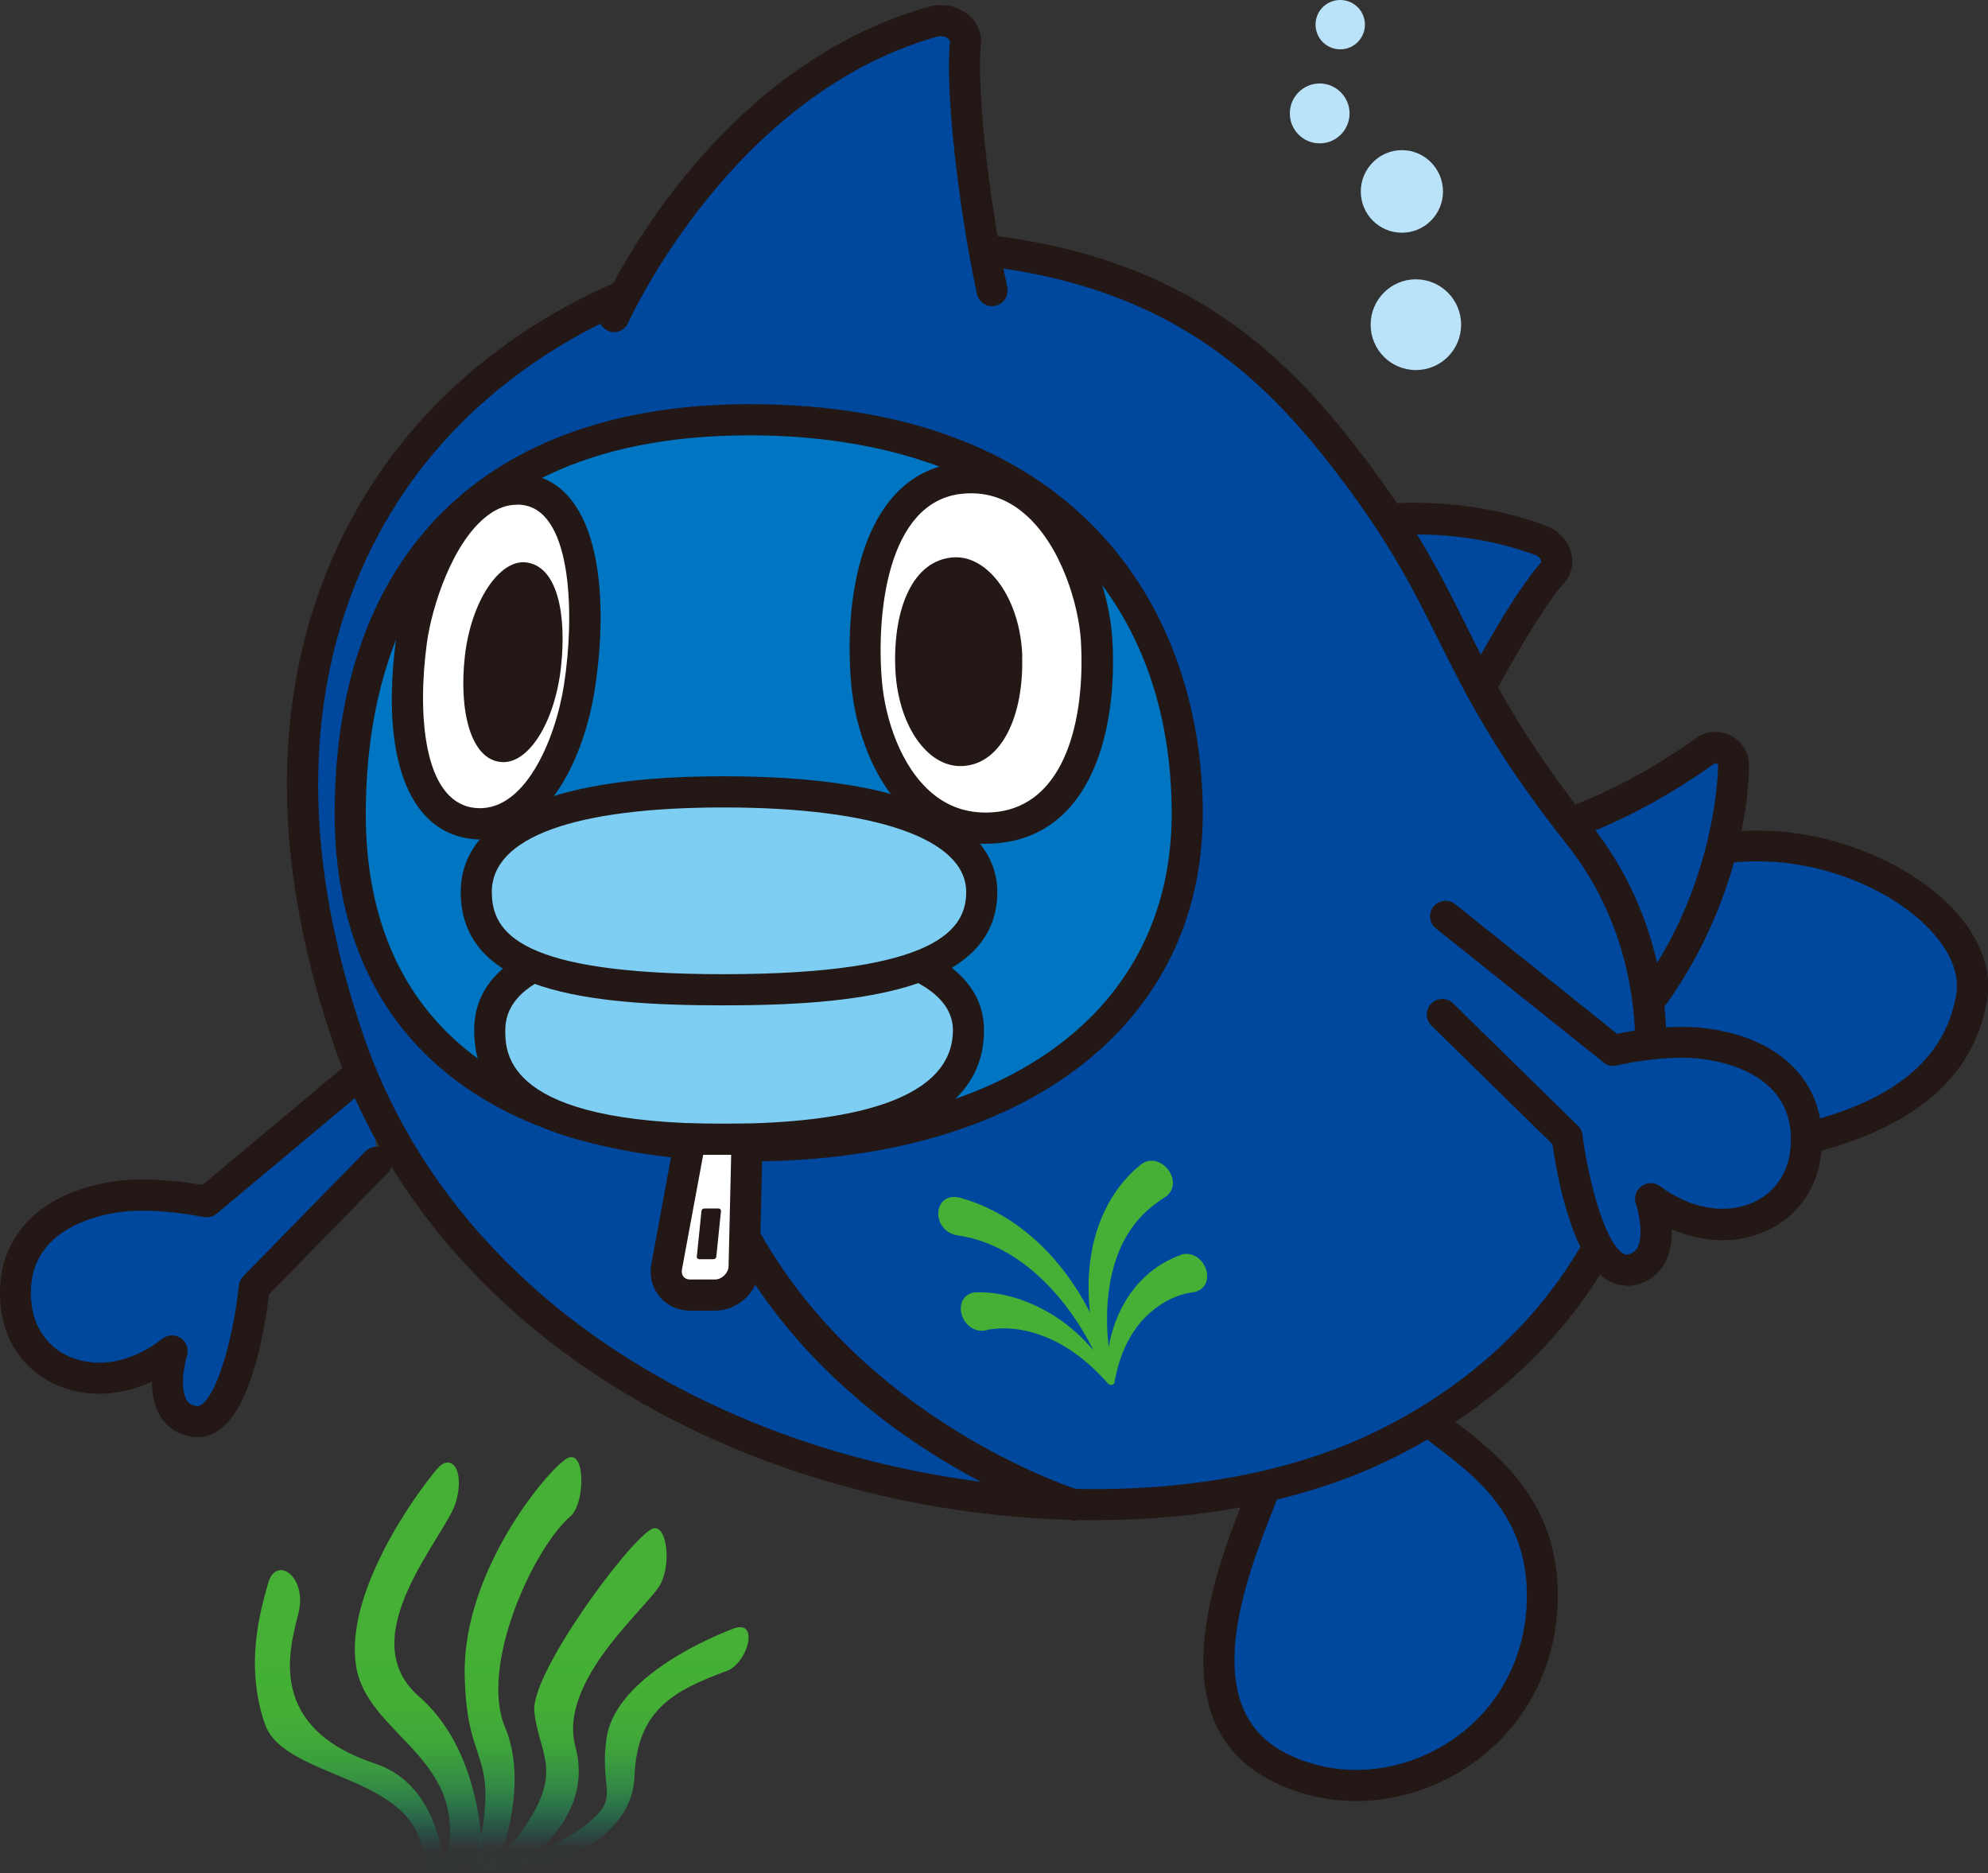 <svg width="138" height="130" viewBox="0 0 138 130" fill="none" xmlns="http://www.w3.org/2000/svg">
<rect x="0" y="0" width="138" height="130" fill="#333333" stroke="none"/>
<g clip-path="url(#clip0_55_1611)">
<path d="M100.167 13.292C100.167 14.866 98.897 16.152 97.314 16.152C95.732 16.152 94.461 14.866 94.461 13.292C94.461 11.718 95.744 10.42 97.314 10.42C98.885 10.42 100.167 11.706 100.167 13.292Z" fill="#BAE3F9"/>
<path d="M101.426 22.534C101.426 24.277 100.024 25.683 98.285 25.683C96.547 25.683 95.145 24.277 95.145 22.534C95.145 20.791 96.559 19.385 98.285 19.385C100.012 19.385 101.426 20.791 101.426 22.534Z" fill="#BAE3F9"/>
<path d="M93.682 7.872C93.682 9.026 92.747 9.951 91.608 9.951C90.47 9.951 89.535 9.026 89.535 7.872C89.535 6.718 90.47 5.793 91.608 5.793C92.747 5.793 93.682 6.73 93.682 7.872Z" fill="#BAE3F9"/>
<path d="M94.749 1.707C94.749 2.656 93.982 3.425 93.035 3.425C92.088 3.425 91.321 2.656 91.321 1.707C91.321 0.757 92.088 0 93.035 0C93.982 0 94.749 0.769 94.749 1.707Z" fill="#BAE3F9"/>
<path fill-rule="evenodd" clip-rule="evenodd" d="M108.511 87.516C108.511 87.516 116.339 81.218 119.18 80.305C122.021 79.392 135.195 78.995 136.849 69.236C137.832 63.456 127.559 56.99 118.053 59.141C108.547 61.304 111.879 71.64 110.333 74.717C108.786 77.793 108.87 80.762 104.939 82.817" fill="#00489E"/>
<path d="M108.511 88.598C108.199 88.598 107.875 88.453 107.672 88.189C107.3 87.72 107.372 87.047 107.839 86.663C108.655 86.002 115.907 80.209 118.856 79.26C119.407 79.079 120.235 78.935 121.265 78.743C125.905 77.913 134.548 76.363 135.794 69.032C136.058 67.482 135.267 65.727 133.553 64.105C130.532 61.232 124.466 58.781 118.305 60.187C112.287 61.557 112.119 66.448 111.963 70.763C111.903 72.565 111.843 74.116 111.304 75.197C110.908 75.967 110.621 76.76 110.345 77.529C109.53 79.764 108.691 82.072 105.454 83.766C104.927 84.043 104.279 83.838 104.003 83.31C103.728 82.781 103.932 82.132 104.459 81.856C106.952 80.546 107.552 78.887 108.319 76.796C108.619 75.967 108.93 75.113 109.386 74.224C109.722 73.575 109.769 72.181 109.817 70.703C109.961 66.376 110.189 59.826 117.837 58.096C124.778 56.521 131.623 59.297 135.051 62.554C137.305 64.694 138.324 67.133 137.94 69.417C136.442 78.238 126.456 80.029 121.661 80.894C120.75 81.062 119.959 81.195 119.539 81.339C117.37 82.036 111.352 86.651 109.218 88.369C109.014 88.525 108.774 88.61 108.547 88.61L108.511 88.598Z" fill="#231815"/>
<path fill-rule="evenodd" clip-rule="evenodd" d="M25.785 73.839L14.361 83.394C14.361 83.394 10.849 82.637 7.996 83.069C4.1 83.67 0.575 85.978 1.139 90.641C1.726 95.508 7.396 97.335 11.976 93.741C11.976 93.741 10.609 98.068 13.426 98.633C16.639 99.27 17.67 89.331 17.67 89.331L26.157 80.654" fill="#00489E"/>
<path d="M13.714 99.75C13.546 99.75 13.378 99.738 13.21 99.702C12.287 99.522 11.556 99.017 11.1 98.248C10.681 97.539 10.549 96.686 10.549 95.892C8.391 96.89 6.078 97.022 4.064 96.181C1.822 95.256 0.36 93.285 0.06 90.785C-0.491 86.194 2.481 82.829 7.816 82.012C10.189 81.651 12.922 82.048 14.049 82.24L25.09 73.01C25.545 72.625 26.229 72.686 26.612 73.154C26.996 73.611 26.936 74.296 26.468 74.68L15.044 84.235C14.793 84.451 14.445 84.535 14.121 84.463C14.085 84.463 10.765 83.754 8.139 84.151C6.162 84.451 1.606 85.689 2.194 90.532C2.397 92.227 3.38 93.561 4.879 94.186C6.845 95.003 9.23 94.522 11.28 92.912C11.652 92.624 12.167 92.6 12.563 92.876C12.947 93.14 13.114 93.633 12.982 94.09C12.731 94.883 12.515 96.409 12.947 97.154C13.042 97.311 13.198 97.503 13.618 97.587C13.702 97.599 13.81 97.611 14.001 97.479C15.284 96.529 16.291 92.083 16.579 89.234C16.603 88.994 16.711 88.766 16.878 88.585L25.366 79.908C25.785 79.488 26.468 79.476 26.888 79.896C27.32 80.317 27.32 81.002 26.9 81.423L18.677 89.835C18.449 91.722 17.586 97.503 15.272 99.21C14.781 99.57 14.253 99.75 13.69 99.75H13.714Z" fill="#231815"/>
<path fill-rule="evenodd" clip-rule="evenodd" d="M81.059 40.525C81.059 40.525 94.33 32.822 106.988 37.521C107.983 37.893 108.439 39.059 107.804 39.756C106.173 41.547 102.757 47.327 100.359 52.712" fill="#00489E"/>
<path d="M100.359 53.793C100.215 53.793 100.06 53.757 99.916 53.697C99.376 53.457 99.125 52.82 99.364 52.267C101.654 47.123 105.142 41.054 106.988 39.023C106.964 38.794 106.821 38.614 106.593 38.53C94.569 34.071 81.707 41.378 81.575 41.45C81.059 41.751 80.4 41.571 80.1 41.054C79.801 40.537 79.981 39.876 80.496 39.576C81.059 39.251 94.353 31.668 107.336 36.499C108.199 36.824 108.87 37.557 109.074 38.41C109.254 39.167 109.074 39.912 108.571 40.465C107.072 42.123 103.728 47.724 101.318 53.132C101.138 53.529 100.743 53.769 100.335 53.769L100.359 53.793Z" fill="#231815"/>
<path fill-rule="evenodd" clip-rule="evenodd" d="M99.652 58.42C99.652 58.42 106.976 60.187 118.388 52.123C119.216 51.534 120.354 52.159 120.33 53.168C120.247 57.843 118.113 67.289 110.297 74.007" fill="#00489E"/>
<path d="M110.309 75.089C110.009 75.089 109.71 74.957 109.494 74.717C109.11 74.26 109.158 73.575 109.614 73.19C118.784 65.306 119.24 54.37 119.264 53.156C119.264 53.132 119.264 53.048 119.168 53C119.084 52.952 119.036 53 119.012 53C107.324 61.256 99.712 59.55 99.388 59.466C98.813 59.321 98.453 58.745 98.597 58.156C98.741 57.579 99.316 57.218 99.892 57.35C99.964 57.362 106.964 58.853 117.765 51.221C118.472 50.716 119.407 50.656 120.175 51.065C120.954 51.474 121.421 52.291 121.409 53.168C121.301 59.117 118.508 68.347 111.004 74.813C110.8 74.993 110.549 75.077 110.297 75.077L110.309 75.089Z" fill="#231815"/>
<path fill-rule="evenodd" clip-rule="evenodd" d="M87.485 88.922C87.485 88.922 88.935 98.873 88.288 101.793C87.641 104.714 80.028 118.27 88.863 122.681C96.379 126.431 106.509 121.299 107.06 111.54C107.576 102.322 99.424 99.883 97.578 96.974C95.72 94.078 93.119 92.648 93.335 88.213" fill="#00489E"/>
<path d="M94.15 125C92.16 125 90.182 124.556 88.372 123.654C80.22 119.592 84.392 108.968 86.394 103.873C86.789 102.875 87.125 102.01 87.221 101.577C87.713 99.342 86.801 91.806 86.406 89.09C86.322 88.501 86.73 87.949 87.317 87.865C87.916 87.78 88.456 88.189 88.54 88.778C88.695 89.811 90.002 99.017 89.331 102.046C89.199 102.647 88.863 103.5 88.408 104.666C86.502 109.521 82.953 118.547 89.331 121.719C92.663 123.378 96.691 123.186 100.096 121.203C103.596 119.16 105.742 115.614 105.969 111.48C106.305 105.435 102.613 102.611 99.64 100.351C98.369 99.378 97.278 98.549 96.655 97.563C96.188 96.83 95.648 96.181 95.133 95.556C93.622 93.717 92.064 91.818 92.244 88.165C92.268 87.564 92.759 87.131 93.371 87.131C93.97 87.155 94.425 87.672 94.401 88.261C94.27 91.085 95.385 92.443 96.799 94.174C97.362 94.859 97.938 95.556 98.465 96.397C98.885 97.058 99.844 97.779 100.947 98.621C103.967 100.928 108.523 104.401 108.115 111.6C107.839 116.48 105.31 120.65 101.174 123.066C98.969 124.351 96.547 125 94.15 125Z" fill="#231815"/>
<path fill-rule="evenodd" clip-rule="evenodd" d="M58.427 17.09C33.757 18.256 12.767 39.047 24.251 72.325C34.416 101.793 74.526 110.398 95.492 100.568C115.14 91.35 119.192 70.054 109.65 57.975C100.108 45.909 101.702 42.472 93.143 31.5C87.161 23.832 78.818 16.116 58.427 17.09Z" fill="#00489E"/>
<path d="M75.977 105.507C67.573 105.507 58.667 103.8 50.671 100.399C37.173 94.679 27.427 84.824 23.232 72.686C16.579 53.408 21.182 40.465 26.229 33.002C32.99 22.991 45.013 16.645 58.379 16.008C78.734 15.059 87.533 22.57 93.994 30.838C98.201 36.235 100.036 39.912 101.81 43.481C103.692 47.255 105.634 51.161 110.501 57.314C115.2 63.251 116.806 71.267 114.912 79.308C112.67 88.85 105.766 96.95 95.96 101.553C90.314 104.197 83.337 105.507 75.989 105.507H75.977ZM58.475 18.171C45.78 18.772 34.392 24.769 28.015 34.215C23.256 41.27 18.916 53.541 25.27 71.977C29.262 83.538 38.576 92.924 51.51 98.404C65.967 104.534 83.457 105.014 95.037 99.582C104.243 95.268 110.716 87.696 112.802 78.803C114.54 71.412 113.078 64.056 108.798 58.648C103.8 52.327 101.798 48.325 99.868 44.443C98.058 40.813 96.356 37.388 92.28 32.172C86.178 24.361 77.859 17.246 58.463 18.171H58.475Z" fill="#231815"/>
<path fill-rule="evenodd" clip-rule="evenodd" d="M42.627 21.969C42.627 21.969 49.772 5.757 64.744 1.514C65.931 1.178 67.13 1.959 67.01 3.041C66.71 5.817 67.442 13.533 68.856 20.178" fill="#00489E"/>
<path d="M42.627 23.051C42.484 23.051 42.328 23.015 42.196 22.955C41.657 22.714 41.405 22.077 41.645 21.524C41.944 20.839 49.173 4.795 64.457 0.469C65.428 0.192 66.495 0.409 67.226 1.034C67.861 1.574 68.185 2.344 68.089 3.149C67.813 5.721 68.496 13.256 69.923 19.938C70.043 20.527 69.671 21.092 69.096 21.224C68.508 21.356 67.945 20.972 67.813 20.395C66.459 14.061 65.608 6.057 65.943 2.92C65.943 2.884 65.955 2.8 65.823 2.68C65.68 2.56 65.38 2.452 65.032 2.548C50.743 6.598 43.682 22.245 43.611 22.402C43.431 22.81 43.035 23.051 42.627 23.051Z" fill="#231815"/>
<path fill-rule="evenodd" clip-rule="evenodd" d="M100.335 63.576L111.975 72.878C111.975 72.878 115.464 72.037 118.341 72.421C122.248 72.938 125.821 75.161 125.353 79.848C124.874 84.728 119.252 86.687 114.588 83.177C114.588 83.177 116.051 87.468 113.246 88.093C110.045 88.802 108.798 78.887 108.798 78.887L100.132 70.39" fill="#00489E"/>
<path d="M112.91 89.222C112.371 89.222 111.855 89.054 111.376 88.718C109.026 87.059 108.031 81.303 107.768 79.416L99.364 71.183C98.933 70.763 98.933 70.078 99.352 69.657C99.772 69.224 100.455 69.224 100.875 69.645L109.542 78.142C109.722 78.31 109.829 78.538 109.853 78.779C110.213 81.627 111.304 86.038 112.61 86.963C112.802 87.095 112.898 87.083 112.994 87.071C113.402 86.975 113.558 86.783 113.653 86.615C114.073 85.858 113.821 84.331 113.558 83.55C113.402 83.105 113.558 82.601 113.953 82.324C114.337 82.048 114.852 82.048 115.236 82.324C117.322 83.886 119.731 84.319 121.673 83.466C123.159 82.805 124.118 81.459 124.286 79.752C124.766 74.897 120.187 73.767 118.209 73.503C115.571 73.154 112.275 73.936 112.239 73.948C111.915 74.032 111.58 73.948 111.316 73.743L99.676 64.441C99.209 64.069 99.137 63.384 99.508 62.927C99.88 62.458 100.563 62.386 101.019 62.759L112.251 71.748C113.378 71.52 116.099 71.063 118.484 71.376C123.843 72.085 126.888 75.378 126.432 79.981C126.18 82.48 124.766 84.475 122.548 85.461C120.546 86.338 118.233 86.266 116.051 85.317C116.075 86.11 115.955 86.963 115.559 87.684C115.116 88.465 114.409 88.982 113.486 89.186C113.294 89.222 113.114 89.247 112.934 89.247L112.91 89.222Z" fill="#231815"/>
<path fill-rule="evenodd" clip-rule="evenodd" d="M82.414 56.485C82.414 71.592 69.336 79.524 52.038 79.524C34.74 79.524 24.311 71.592 24.311 56.485C24.311 41.378 32.174 29.132 52.038 29.132C71.901 29.132 82.414 41.378 82.414 56.485Z" fill="#0075C2"/>
<path d="M52.038 80.606C33.733 80.606 23.232 71.808 23.232 56.485C23.232 38.41 33.733 28.05 52.038 28.05C75.234 28.05 83.493 42.736 83.493 56.485C83.493 71.135 71.146 80.606 52.038 80.606ZM52.038 30.214C28.854 30.214 25.39 46.678 25.39 56.485C25.39 70.642 34.86 78.442 52.038 78.442C70.115 78.442 81.335 70.03 81.335 56.485C81.335 40.273 70.103 30.214 52.038 30.214Z" fill="#231815"/>
<path fill-rule="evenodd" clip-rule="evenodd" d="M50.228 64.97C38.84 64.97 33.996 67.446 33.996 71.496C33.996 76.435 38.84 79.079 50.228 79.079C61.616 79.079 67.226 76.435 67.226 71.496C67.226 67.446 61.616 64.97 50.228 64.97Z" fill="#7ECEF4"/>
<path d="M50.228 80.161C38.576 80.161 32.918 77.325 32.918 71.496C32.918 66.448 38.744 63.888 50.228 63.888C65.164 63.888 68.305 68.022 68.305 71.496C68.305 77.24 62.227 80.161 50.228 80.161ZM50.228 66.052C43.311 66.052 35.075 67.001 35.075 71.496C35.075 73.106 35.075 77.998 50.228 77.998C57.492 77.998 66.147 76.868 66.147 71.496C66.147 68.035 60.345 66.052 50.228 66.052Z" fill="#231815"/>
<path fill-rule="evenodd" clip-rule="evenodd" d="M50.228 54.959C38.12 54.959 33.074 57.735 33.074 61.905C33.074 66.833 38.432 68.696 50.228 68.696C62.023 68.696 68.149 66.833 68.149 61.905C68.149 57.735 62.335 54.959 50.228 54.959Z" fill="#7ECEF4"/>
<path d="M50.228 69.777C40.758 69.777 31.983 68.828 31.983 61.905C31.983 58.24 35.147 53.877 50.228 53.877C66.758 53.877 69.228 58.913 69.228 61.905C69.228 68.888 59.074 69.777 50.228 69.777ZM50.228 56.041C39.858 56.041 34.14 58.12 34.14 61.905C34.14 64.73 36.046 67.614 50.228 67.614C65.332 67.614 67.07 64.357 67.07 61.905C67.07 58.228 60.777 56.041 50.228 56.041Z" fill="#231815"/>
<path d="M82.018 87.083C79.225 88.057 77.475 90.556 76.96 93.489C76.9 92.972 76.864 92.455 76.852 91.951C76.792 89.511 77.259 87.071 78.554 85.245C79.201 84.295 80.064 83.586 81.011 82.997C82.222 81.903 80.484 79.824 79.201 80.822C76.276 83.177 75.21 87.107 75.665 91.085C73.759 87.372 70.666 84.235 66.638 83.129C64.78 82.661 64.565 85.365 66.423 85.737C70.606 86.302 73.963 89.835 75.905 93.717C75.15 92.84 74.299 92.059 73.328 91.422C71.601 90.292 69.527 89.595 67.597 89.703C65.967 90.064 66.734 92.588 68.389 92.347C68.652 92.251 69.024 92.227 69.336 92.203C71.242 92.107 73.244 92.852 74.91 94.138C75.605 94.667 76.252 95.28 76.852 95.953C76.912 96.073 77.032 96.121 77.139 96.121C77.271 96.121 77.391 96.025 77.379 95.856C77.667 94.27 78.278 92.768 79.297 91.638C80.232 90.617 81.503 89.835 82.894 89.679C84.572 89.295 83.697 86.699 82.018 87.059V87.083Z" fill="#45B035"/>
<path fill-rule="evenodd" clip-rule="evenodd" d="M36.598 34.011C41.165 34.828 40.901 43.313 40.218 47.688C39.535 52.075 36.993 57.795 32.642 57.122C28.53 56.485 27.763 50.356 28.566 44.479C29.082 40.657 31.851 33.17 36.598 34.011Z" fill="white"/>
<path d="M33.349 58.264C33.062 58.264 32.774 58.24 32.486 58.192C28.279 57.531 26.42 52.351 27.499 44.335C27.895 41.39 29.597 36.211 32.642 33.975C33.937 33.038 35.327 32.689 36.79 32.942C41.693 33.819 42.28 41.523 41.285 47.856C40.482 53.024 37.677 58.252 33.337 58.252L33.349 58.264ZM35.867 35.033C35.195 35.033 34.548 35.261 33.913 35.73C31.419 37.545 29.969 42.148 29.633 44.623C28.962 49.563 29.393 55.524 32.81 56.053C36.406 56.605 38.576 51.257 39.151 47.52C39.882 42.845 39.751 35.67 36.406 35.069C36.226 35.033 36.034 35.021 35.855 35.021L35.867 35.033Z" fill="#231815"/>
<path fill-rule="evenodd" clip-rule="evenodd" d="M32.27 45.525C31.839 49.358 32.678 52.736 34.812 52.892C36.658 53.036 38.492 50.2 38.935 46.366C39.367 42.52 38.648 39.287 36.526 39.035C34.692 38.806 32.714 41.679 32.27 45.525Z" fill="#231815"/>
<path fill-rule="evenodd" clip-rule="evenodd" d="M66.603 33.194C60.405 33.903 59.758 42.773 60.153 47.363C60.549 51.966 63.282 58.011 69.18 57.447C74.742 56.906 76.492 50.536 76.121 44.383C75.881 40.381 73.064 32.473 66.615 33.206L66.603 33.194Z" fill="white"/>
<path d="M68.401 58.564C66.507 58.564 64.816 57.951 63.354 56.726C60.597 54.43 59.338 50.428 59.086 47.46C58.511 40.838 60.105 32.858 66.495 32.124C68.724 31.872 70.738 32.485 72.476 33.951C75.449 36.463 77.008 41.078 77.211 44.311C77.607 50.777 75.725 57.903 69.3 58.516C69 58.54 68.712 58.564 68.425 58.564H68.401ZM66.722 34.276C61.544 34.865 60.825 42.724 61.22 47.267C61.436 49.803 62.479 53.192 64.721 55.067C65.943 56.089 67.406 56.521 69.06 56.365C73.963 55.896 75.353 49.887 75.03 44.443C74.886 42.123 73.723 37.845 71.062 35.61C69.791 34.54 68.341 34.095 66.722 34.276Z" fill="#231815"/>
<path fill-rule="evenodd" clip-rule="evenodd" d="M70.954 45.573C71.074 49.587 69.575 53.072 66.77 53.168C64.337 53.264 62.263 50.248 62.143 46.246C62.023 42.232 63.354 38.891 66.159 38.686C68.592 38.506 70.834 41.559 70.966 45.573H70.954Z" fill="#231815"/>
<path d="M74.586 105.543C74.478 105.543 74.382 105.531 74.275 105.495C73.471 105.255 54.687 99.342 48.31 80.918C48.118 80.353 48.417 79.74 48.981 79.536C49.544 79.344 50.156 79.644 50.359 80.209C56.365 97.563 74.73 103.368 74.91 103.416C75.473 103.596 75.797 104.197 75.629 104.762C75.485 105.231 75.066 105.531 74.598 105.531L74.586 105.543Z" fill="#231815"/>
<path d="M49.652 89.871H47.89C46.823 89.871 46.092 88.958 46.284 87.9L47.914 79.055H51.87L51.666 87.9C51.642 88.958 50.707 89.871 49.652 89.871Z" fill="white"/>
<path d="M49.652 90.965H47.89C47.063 90.965 46.308 90.617 45.792 90.004C45.277 89.379 45.061 88.549 45.217 87.72L46.847 78.875C46.943 78.358 47.386 77.986 47.902 77.986H51.858C52.146 77.986 52.421 78.106 52.625 78.31C52.829 78.514 52.937 78.803 52.937 79.091L52.733 87.937C52.697 89.583 51.282 90.965 49.64 90.965H49.652ZM48.813 80.149L47.339 88.105C47.303 88.297 47.339 88.477 47.447 88.61C47.542 88.73 47.698 88.802 47.878 88.802H49.64C50.108 88.802 50.563 88.357 50.575 87.888L50.755 80.149H48.801H48.813Z" fill="#231815"/>
<path d="M49.52 87.396H48.537C48.441 87.396 48.358 87.312 48.37 87.216L48.693 84.055C48.693 83.959 48.789 83.874 48.897 83.874H49.88C49.976 83.874 50.06 83.959 50.048 84.055L49.724 87.216C49.724 87.312 49.628 87.396 49.52 87.396Z" fill="#231815"/>
<path d="M37.089 128.606C37.089 128.606 41.177 125.806 39.942 121.215C38.708 116.624 45.025 111.504 45.84 109.966C46.655 108.428 46.248 105.603 45.229 106.132C43.587 106.985 36.838 116.155 37.089 118.775C37.341 121.395 38.816 122.585 37.089 125.722C35.363 128.846 33.493 129.495 33.493 129.495C33.493 129.495 35.111 130.733 37.101 128.618L37.089 128.606Z" fill="url(#paint0_linear_55_1611)"/>
<path d="M34.38 129.82C34.38 129.82 36.873 124.183 35.063 119.893C33.253 115.602 37.041 107.442 39.595 105.243C40.65 104.329 40.662 100.399 39.307 101.253C37.952 102.106 32.139 109.028 32.258 116.203C32.378 123.39 34.98 120.998 32.882 130L34.38 129.82Z" fill="url(#paint1_linear_55_1611)"/>
<path d="M33.481 129.483C33.481 129.483 33.829 121.876 29.07 117.73C24.311 113.583 31.036 106.529 31.659 104.221C32.282 101.914 31.287 100.856 30.364 101.926C28.794 103.764 23.963 110.507 24.706 115.566C25.449 120.626 33.097 122.032 30.82 129.748L33.481 129.483Z" fill="url(#paint2_linear_55_1611)"/>
<path d="M30.82 129.736C30.82 129.736 30.628 123.931 26.073 122.417C18.497 119.905 20.067 114.557 20.714 111.985C21.362 109.413 19.168 107.911 18.617 109.87C18.065 111.817 16.986 115.518 18.377 119.628C19.767 123.739 29.909 123.041 29.345 129.736H30.82Z" fill="url(#paint3_linear_55_1611)"/>
<path d="M34.164 129.724L37.797 129.447C37.797 129.447 43.862 127.957 44.042 123.318C44.222 118.679 46.739 117.345 50.443 115.975C51.93 115.422 52.733 112.345 50.923 113.03C48.106 114.1 42.627 116.864 42.1 120.662C41.573 124.46 43.239 124.712 40.482 126.791C37.725 128.858 34.164 129.736 34.164 129.736V129.724Z" fill="url(#paint4_linear_55_1611)"/>
</g>
<defs>
<linearGradient id="paint0_linear_55_1611" x1="39.87" y1="128.33" x2="39.87" y2="114.184" gradientUnits="userSpaceOnUse">
<stop stop-color="#018D87" stop-opacity="0.02"/>
<stop offset="0.08" stop-color="#119573" stop-opacity="0.25"/>
<stop offset="0.15" stop-color="#1F9C63" stop-opacity="0.45"/>
<stop offset="0.23" stop-color="#2AA254" stop-opacity="0.62"/>
<stop offset="0.32" stop-color="#34A749" stop-opacity="0.76"/>
<stop offset="0.43" stop-color="#3BAB40" stop-opacity="0.87"/>
<stop offset="0.54" stop-color="#41AE39" stop-opacity="0.94"/>
<stop offset="0.7" stop-color="#44AF36" stop-opacity="0.99"/>
<stop offset="1" stop-color="#45B035"/>
</linearGradient>
<linearGradient id="paint1_linear_55_1611" x1="36.298" y1="128.329" x2="36.298" y2="114.184" gradientUnits="userSpaceOnUse">
<stop stop-color="#018D87" stop-opacity="0.02"/>
<stop offset="0.08" stop-color="#119573" stop-opacity="0.25"/>
<stop offset="0.15" stop-color="#1F9C63" stop-opacity="0.45"/>
<stop offset="0.23" stop-color="#2AA254" stop-opacity="0.62"/>
<stop offset="0.32" stop-color="#34A749" stop-opacity="0.76"/>
<stop offset="0.43" stop-color="#3BAB40" stop-opacity="0.87"/>
<stop offset="0.54" stop-color="#41AE39" stop-opacity="0.94"/>
<stop offset="0.7" stop-color="#44AF36" stop-opacity="0.99"/>
<stop offset="1" stop-color="#45B035"/>
</linearGradient>
<linearGradient id="paint2_linear_55_1611" x1="29.058" y1="128.33" x2="29.058" y2="114.22" gradientUnits="userSpaceOnUse">
<stop stop-color="#018D87" stop-opacity="0.02"/>
<stop offset="0.08" stop-color="#119573" stop-opacity="0.25"/>
<stop offset="0.15" stop-color="#1F9C63" stop-opacity="0.45"/>
<stop offset="0.23" stop-color="#2AA254" stop-opacity="0.62"/>
<stop offset="0.32" stop-color="#34A749" stop-opacity="0.76"/>
<stop offset="0.43" stop-color="#3BAB40" stop-opacity="0.87"/>
<stop offset="0.54" stop-color="#41AE39" stop-opacity="0.94"/>
<stop offset="0.7" stop-color="#44AF36" stop-opacity="0.99"/>
<stop offset="1" stop-color="#45B035"/>
</linearGradient>
<linearGradient id="paint3_linear_55_1611" x1="24.251" y1="128.39" x2="24.251" y2="114.905" gradientUnits="userSpaceOnUse">
<stop stop-color="#018D87" stop-opacity="0.02"/>
<stop offset="0.08" stop-color="#119573" stop-opacity="0.25"/>
<stop offset="0.15" stop-color="#1F9C63" stop-opacity="0.45"/>
<stop offset="0.23" stop-color="#2AA254" stop-opacity="0.62"/>
<stop offset="0.32" stop-color="#34A749" stop-opacity="0.76"/>
<stop offset="0.43" stop-color="#3BAB40" stop-opacity="0.87"/>
<stop offset="0.54" stop-color="#41AE39" stop-opacity="0.94"/>
<stop offset="0.7" stop-color="#44AF36" stop-opacity="0.99"/>
<stop offset="1" stop-color="#45B035"/>
</linearGradient>
<linearGradient id="paint4_linear_55_1611" x1="43.059" y1="128.318" x2="43.059" y2="114.16" gradientUnits="userSpaceOnUse">
<stop stop-color="#018D87" stop-opacity="0.02"/>
<stop offset="0.08" stop-color="#119573" stop-opacity="0.25"/>
<stop offset="0.15" stop-color="#1F9C63" stop-opacity="0.45"/>
<stop offset="0.23" stop-color="#2AA254" stop-opacity="0.62"/>
<stop offset="0.32" stop-color="#34A749" stop-opacity="0.76"/>
<stop offset="0.43" stop-color="#3BAB40" stop-opacity="0.87"/>
<stop offset="0.54" stop-color="#41AE39" stop-opacity="0.94"/>
<stop offset="0.7" stop-color="#44AF36" stop-opacity="0.99"/>
<stop offset="1" stop-color="#45B035"/>
</linearGradient>
<clipPath id="clip0_55_1611">
<rect width="138" height="130" fill="white"/>
</clipPath>
</defs>
</svg>
